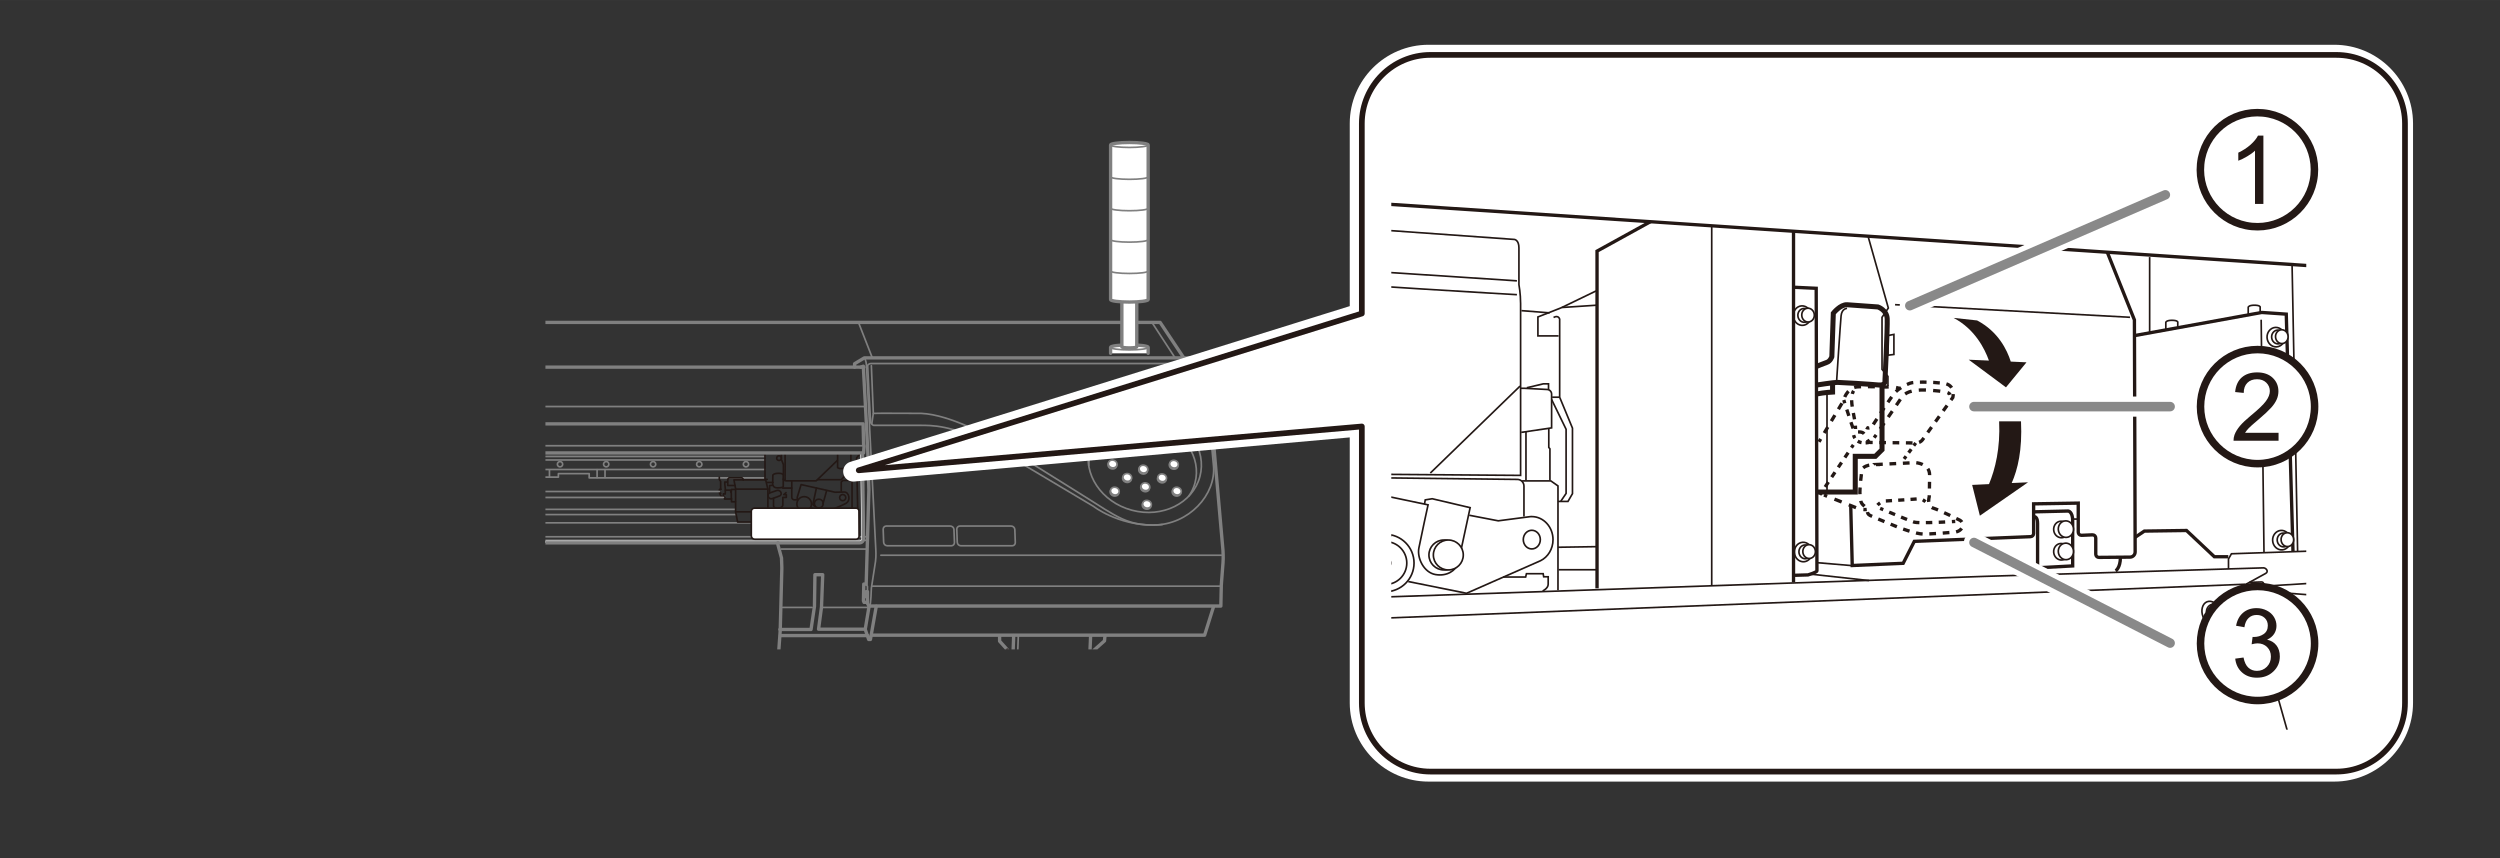<?xml version="1.0" encoding="UTF-8"?>
<svg id="_レイヤー_1" data-name="レイヤー 1" xmlns="http://www.w3.org/2000/svg" width="131.43mm" height="45.13mm" xmlns:xlink="http://www.w3.org/1999/xlink" viewBox="0 0 372.55 127.92">
  <rect x="0" y="0" width="372.55" height="127.92" fill="#333333" stroke="none"/>
  <defs>
    <style>
      .cls-1, .cls-2, .cls-3 {
        fill: #fff;
      }

      .cls-4, .cls-2, .cls-3, .cls-5, .cls-6, .cls-7, .cls-8, .cls-9, .cls-10 {
        stroke-linecap: round;
      }

      .cls-4, .cls-2, .cls-3, .cls-5, .cls-6, .cls-7, .cls-10 {
        stroke-linejoin: round;
      }

      .cls-4, .cls-11, .cls-12, .cls-13, .cls-14, .cls-15, .cls-16, .cls-5, .cls-17, .cls-6, .cls-18, .cls-19, .cls-20, .cls-7, .cls-21, .cls-22, .cls-8, .cls-23, .cls-24, .cls-9, .cls-10, .cls-25, .cls-26 {
        fill: none;
      }

      .cls-4, .cls-11, .cls-12, .cls-13, .cls-14, .cls-15, .cls-16, .cls-5, .cls-17, .cls-19, .cls-20, .cls-21, .cls-22, .cls-23, .cls-24, .cls-10, .cls-25, .cls-26 {
        stroke: #231815;
      }

      .cls-4, .cls-13, .cls-7 {
        stroke-width: .25px;
      }

      .cls-2, .cls-11, .cls-12, .cls-14, .cls-15, .cls-17, .cls-6, .cls-19, .cls-20, .cls-21, .cls-23, .cls-24, .cls-10, .cls-25, .cls-26 {
        stroke-width: .5px;
      }

      .cls-2, .cls-6, .cls-7 {
        stroke: gray;
      }

      .cls-11 {
        stroke-dasharray: 0 0 .92 .92;
      }

      .cls-11, .cls-12, .cls-13, .cls-14, .cls-15, .cls-16, .cls-17, .cls-19, .cls-20, .cls-21, .cls-23, .cls-24, .cls-25, .cls-26 {
        stroke-miterlimit: 10;
      }

      .cls-12 {
        stroke-dasharray: 0 0 .88 .88;
      }

      .cls-3, .cls-9 {
        stroke: #fff;
        stroke-width: 3px;
      }

      .cls-27 {
        clip-path: url(#clippath-1);
      }

      .cls-14 {
        stroke-dasharray: 0 0 .99 .99;
      }

      .cls-15 {
        stroke-dasharray: 0 0 .96 .96;
      }

      .cls-16 {
        stroke-width: .75px;
      }

      .cls-5 {
        stroke-width: .85px;
      }

      .cls-17 {
        stroke-dasharray: 0 0 .61 .61;
      }

      .cls-28 {
        clip-path: url(#clippath);
      }

      .cls-20 {
        stroke-dasharray: 0 0 1.03 1.03;
      }

      .cls-21 {
        stroke-dasharray: 0 0 1.15 1.15;
      }

      .cls-22 {
        stroke-width: 1.12px;
      }

      .cls-8 {
        stroke: #898989;
        stroke-width: 1.42px;
      }

      .cls-23 {
        stroke-dasharray: 0 0 .96 .96;
      }

      .cls-29 {
        fill: #231815;
      }

      .cls-24 {
        stroke-dasharray: 0 0 1 1;
      }

      .cls-25 {
        stroke-dasharray: 0 0 .65 .65;
      }

      .cls-26 {
        stroke-dasharray: 0 0 1.07 1.07;
      }
    </style>
    <clipPath id="clippath">
      <rect class="cls-18" x="81.28" y="44.7" width="103.28" height="52.07"/>
    </clipPath>
    <clipPath id="clippath-1">
      <rect class="cls-18" x="207.33" y="23.3" width="136.35" height="85.43"/>
    </clipPath>
  </defs>
  <g class="cls-28">
    <path class="cls-1" d="M170.98,70.23c-.08,.31-.43,.48-.78,.38-.35-.09-.56-.42-.48-.72,.08-.31,.43-.48,.78-.38,.35,.09,.56,.41,.48,.72"/>
    <path class="cls-7" d="M170.98,70.23c-.08,.31-.43,.48-.78,.38-.35-.09-.56-.42-.48-.72,.08-.31,.43-.48,.78-.38,.35,.09,.56,.41,.48,.72Z"/>
    <path class="cls-1" d="M171.03,70.07c-.08,.31-.43,.48-.78,.38-.35-.09-.56-.42-.48-.72,.08-.31,.43-.48,.78-.38,.35,.09,.56,.42,.48,.72"/>
    <path class="cls-7" d="M171.03,70.07c-.08,.31-.43,.48-.78,.38-.35-.09-.56-.42-.48-.72,.08-.31,.43-.48,.78-.38,.35,.09,.56,.42,.48,.72Z"/>
    <path class="cls-1" d="M166.39,69.47c-.08,.31-.43,.48-.78,.38-.35-.09-.56-.42-.48-.72,.08-.31,.43-.48,.78-.38,.35,.09,.56,.41,.48,.72"/>
    <path class="cls-7" d="M166.39,69.47c-.08,.31-.43,.48-.78,.38-.35-.09-.56-.42-.48-.72,.08-.31,.43-.48,.78-.38,.35,.09,.56,.41,.48,.72Z"/>
    <path class="cls-1" d="M166.44,69.31c-.08,.31-.43,.48-.78,.38-.35-.09-.56-.42-.48-.72,.08-.31,.43-.48,.78-.38,.35,.09,.56,.41,.48,.72"/>
    <path class="cls-7" d="M166.44,69.31c-.08,.31-.43,.48-.78,.38-.35-.09-.56-.42-.48-.72,.08-.31,.43-.48,.78-.38,.35,.09,.56,.41,.48,.72Z"/>
    <path class="cls-1" d="M168.57,71.48c-.08,.31-.43,.48-.78,.38-.35-.09-.56-.42-.48-.72,.08-.31,.43-.48,.78-.38,.35,.09,.56,.41,.48,.72"/>
    <path class="cls-7" d="M168.57,71.48c-.08,.31-.43,.48-.78,.38-.35-.09-.56-.42-.48-.72,.08-.31,.43-.48,.78-.38,.35,.09,.56,.41,.48,.72Z"/>
    <path class="cls-1" d="M168.62,71.32c-.08,.31-.43,.48-.78,.38-.35-.09-.56-.42-.48-.72,.08-.31,.43-.48,.78-.39,.35,.09,.56,.42,.48,.72"/>
    <path class="cls-7" d="M168.62,71.32c-.08,.31-.43,.48-.78,.38-.35-.09-.56-.42-.48-.72,.08-.31,.43-.48,.78-.39,.35,.09,.56,.42,.48,.72Z"/>
    <path class="cls-1" d="M173.77,71.54c-.08,.31-.43,.48-.78,.38-.35-.09-.56-.41-.48-.72,.08-.31,.43-.48,.78-.38,.35,.09,.56,.42,.48,.72"/>
    <path class="cls-7" d="M173.77,71.54c-.08,.31-.43,.48-.78,.38-.35-.09-.56-.41-.48-.72,.08-.31,.43-.48,.78-.38,.35,.09,.56,.42,.48,.72Z"/>
    <path class="cls-1" d="M173.82,71.37c-.08,.31-.43,.48-.78,.38-.35-.09-.56-.42-.48-.72,.08-.31,.43-.48,.78-.38,.35,.09,.56,.42,.48,.72"/>
    <path class="cls-7" d="M173.82,71.37c-.08,.31-.43,.48-.78,.38-.35-.09-.56-.42-.48-.72,.08-.31,.43-.48,.78-.38,.35,.09,.56,.42,.48,.72Z"/>
    <path class="cls-1" d="M175.53,69.51c-.08,.31-.43,.48-.78,.38-.35-.09-.56-.42-.48-.72,.08-.31,.43-.47,.78-.38,.35,.09,.56,.42,.48,.72"/>
    <path class="cls-7" d="M175.53,69.51c-.08,.31-.43,.48-.78,.38-.35-.09-.56-.42-.48-.72,.08-.31,.43-.47,.78-.38,.35,.09,.56,.42,.48,.72Z"/>
    <path class="cls-1" d="M175.58,69.34c-.08,.31-.43,.48-.78,.38-.35-.09-.56-.42-.48-.72,.08-.31,.43-.48,.78-.38,.35,.09,.56,.41,.48,.72"/>
    <path class="cls-7" d="M175.58,69.34c-.08,.31-.43,.48-.78,.38-.35-.09-.56-.42-.48-.72,.08-.31,.43-.48,.78-.38,.35,.09,.56,.41,.48,.72Z"/>
    <path class="cls-1" d="M175.96,73.51c-.08,.31-.43,.48-.78,.39-.35-.09-.56-.42-.48-.72,.08-.31,.43-.48,.78-.38,.35,.09,.56,.41,.48,.72"/>
    <path class="cls-7" d="M175.96,73.51c-.08,.31-.43,.48-.78,.39-.35-.09-.56-.42-.48-.72,.08-.31,.43-.48,.78-.38,.35,.09,.56,.41,.48,.72Z"/>
    <path class="cls-1" d="M176.02,73.35c-.08,.31-.43,.48-.78,.38-.35-.09-.56-.42-.48-.72,.08-.31,.43-.48,.78-.38,.35,.09,.56,.41,.48,.72"/>
    <path class="cls-7" d="M176.02,73.35c-.08,.31-.43,.48-.78,.38-.35-.09-.56-.42-.48-.72,.08-.31,.43-.48,.78-.38,.35,.09,.56,.41,.48,.72Z"/>
    <path class="cls-1" d="M171.27,72.86c-.08,.31-.43,.48-.78,.38-.35-.09-.56-.42-.48-.72,.08-.31,.43-.48,.78-.38,.35,.09,.56,.41,.48,.72"/>
    <path class="cls-7" d="M171.27,72.86c-.08,.31-.43,.48-.78,.38-.35-.09-.56-.42-.48-.72,.08-.31,.43-.48,.78-.38,.35,.09,.56,.41,.48,.72Z"/>
    <path class="cls-1" d="M171.32,72.7c-.08,.31-.43,.48-.78,.38-.35-.09-.56-.42-.48-.72,.08-.31,.43-.48,.78-.38,.35,.09,.56,.41,.48,.72"/>
    <path class="cls-7" d="M171.32,72.7c-.08,.31-.43,.48-.78,.38-.35-.09-.56-.42-.48-.72,.08-.31,.43-.48,.78-.38,.35,.09,.56,.41,.48,.72Z"/>
    <path class="cls-1" d="M166.72,73.51c-.08,.31-.43,.48-.78,.39-.35-.09-.56-.42-.48-.72,.08-.31,.43-.48,.78-.38,.35,.09,.56,.41,.48,.72"/>
    <path class="cls-7" d="M166.72,73.51c-.08,.31-.43,.48-.78,.39-.35-.09-.56-.42-.48-.72,.08-.31,.43-.48,.78-.38,.35,.09,.56,.41,.48,.72Z"/>
    <path class="cls-1" d="M166.77,73.35c-.08,.31-.43,.48-.78,.38-.35-.09-.56-.42-.48-.72,.08-.31,.43-.48,.78-.38,.35,.09,.56,.41,.48,.72"/>
    <path class="cls-7" d="M166.77,73.35c-.08,.31-.43,.48-.78,.38-.35-.09-.56-.42-.48-.72,.08-.31,.43-.48,.78-.38,.35,.09,.56,.41,.48,.72Z"/>
    <path class="cls-1" d="M171.5,75.47c-.08,.31-.43,.48-.78,.38-.35-.09-.56-.42-.48-.72,.08-.31,.43-.48,.78-.38,.35,.09,.56,.41,.48,.72"/>
    <path class="cls-7" d="M171.5,75.47c-.08,.31-.43,.48-.78,.38-.35-.09-.56-.42-.48-.72,.08-.31,.43-.48,.78-.38,.35,.09,.56,.41,.48,.72Z"/>
    <path class="cls-1" d="M171.56,75.31c-.08,.31-.43,.48-.78,.38-.35-.09-.56-.42-.48-.72,.08-.31,.43-.48,.78-.38,.35,.09,.56,.41,.48,.72"/>
    <path class="cls-7" d="M171.56,75.31c-.08,.31-.43,.48-.78,.38-.35-.09-.56-.42-.48-.72,.08-.31,.43-.48,.78-.38,.35,.09,.56,.41,.48,.72Z"/>
    <line class="cls-7" x1="15.84" y1="75.9" x2="109.54" y2="75.9"/>
    <line class="cls-7" x1="15.65" y1="76.68" x2="109.69" y2="76.68"/>
    <line class="cls-7" x1="15.37" y1="77.91" x2="111.9" y2="77.91"/>
    <line class="cls-7" x1="2.13" y1="69.96" x2="113.94" y2="69.96"/>
    <line class="cls-7" x1="2.13" y1="68.54" x2="113.94" y2="68.54"/>
    <line class="cls-7" x1="2.13" y1="68.02" x2="113.94" y2="68.02"/>
    <path class="cls-7" d="M83.85,69.18c0,.22-.18,.39-.4,.39s-.39-.18-.39-.39,.18-.4,.39-.4,.4,.18,.4,.4Z"/>
    <path class="cls-7" d="M90.73,69.18c0,.22-.18,.39-.39,.39s-.4-.18-.4-.39,.18-.4,.4-.4,.39,.18,.39,.4Z"/>
    <path class="cls-7" d="M97.72,69.18c0,.22-.18,.39-.4,.39s-.39-.18-.39-.39,.18-.4,.39-.4,.4,.18,.4,.4Z"/>
    <path class="cls-7" d="M104.6,69.18c0,.22-.18,.39-.4,.39s-.39-.18-.39-.39,.18-.4,.39-.4,.4,.18,.4,.4Z"/>
    <path class="cls-7" d="M111.56,69.18c0,.22-.18,.39-.4,.39s-.39-.18-.39-.39,.18-.4,.39-.4,.4,.18,.4,.4Z"/>
    <path class="cls-7" d="M2.13,78.25H13.3c.23,0,.42,.19,.42,.42v1.84h115.48"/>
    <polyline class="cls-7" points="14.19 80.47 14.19 79.99 129.2 79.99"/>
    <polyline class="cls-7" points="14.54 71.1 83.21 71.1 83.21 70.58 87.8 70.58 87.8 71.21 113.91 71.21"/>
    <polyline class="cls-4" points="109.53 72.35 108.45 72.35 108.45 71.42 108.63 71.2 110.57 71.2 110.76 71.41 110.76 71.54"/>
    <path class="cls-4" d="M109.6,74.77h-.59s0-.35,0-.5"/>
    <path class="cls-4" d="M108.97,73.35c0-.21,.06-.42,.06-.42h.6"/>
    <polyline class="cls-4" points="107.93 74.13 107.98 74.36 108.98 74.36 108.98 73.52 108.84 73.03 108.1 73.03"/>
    <path class="cls-4" d="M108.07,73.59h-.26s0,.06,0,.3v.24h.21"/>
    <path class="cls-4" d="M108.41,71.83h-.4v.35s.07,.48,.07,.54v.83"/>
    <polyline class="cls-4" points="107.19 71.13 107.19 71.42 107.39 71.75 107.39 72.92"/>
    <path class="cls-4" d="M107.45,72.91h-.19s-.08,0-.08,.29,.07,.3,.07,.3h.16"/>
    <polyline class="cls-4" points="107.73 73.99 107.5 73.99 107.3 73.67 107.3 73.52"/>
    <line class="cls-7" x1="72.75" y1="73.24" x2="107.19" y2="73.24"/>
    <line class="cls-7" x1="72.22" y1="74.13" x2="107.8" y2="74.13"/>
    <line class="cls-7" x1="88.98" y1="71.16" x2="88.98" y2="69.99"/>
    <line class="cls-7" x1="90.16" y1="69.99" x2="90.16" y2="71.14"/>
    <line class="cls-7" x1="81.88" y1="71.08" x2="81.88" y2="70.01"/>
    <polyline class="cls-6" points="3.59 48.04 172.88 48.04 176.4 53.32"/>
    <line class="cls-6" x1=".47" y1="54.71" x2="128.73" y2="54.71"/>
    <line class="cls-7" x1=".14" y1="60.58" x2="129.02" y2="60.58"/>
    <line class="cls-7" x1="127.95" y1="48.09" x2="130.01" y2="53.37"/>
    <line class="cls-7" x1="171.66" y1="48.04" x2="175.14" y2="53.37"/>
    <path class="cls-6" d="M127.35,54.71v-.51l1.45-.87h50.37s.62-.04,.69,1.16c.07,1.2,2.39,27.56,2.39,27.56,0,0,.07,1.09,0,1.85-.07,.76-.25,3.26-.25,3.26l-.07,3.15h-52.44l-.22-.4v-1.74h-.22s-.09,0-.09,.38,.09,.38,.09,.38h.22"/>
    <path class="cls-6" d="M129.2,89.76h-.44l-.09-.23,.05-2.49h.36l.4-14.02s-.07-1.74-.07-3.26-.76-15.19-.76-15.19l-.36,.14"/>
    <path class="cls-7" d="M128.8,53.33s.29,.25,.33,1.31c.04,1.05,1.38,27.19,1.38,27.19,0,0,.07,1.02-.04,1.82-.11,.8-.62,3.99-.62,3.99,0,0-.07,2.57-.25,2.65"/>
    <line class="cls-7" x1="131.27" y1="82.74" x2="182" y2="82.74"/>
    <line class="cls-7" x1="181.92" y1="87.35" x2="130.03" y2="87.35"/>
    <polyline class="cls-7" points="129.09 87.04 129.27 87.38 129.27 88.03"/>
    <path class="cls-7" d="M129.31,54.46s.07-.29,.54-.29h49.57l1.41,15.19c.44,4.32-3.66,8.88-8.99,8.88s-8.89-2.79-8.89-2.79l-15.59-9.28c-5.66-2.86-8.45-2.79-10.41-2.79h-6.78s-.4-.15-.44-.54c-.04-.4-.43-8.38-.43-8.38Z"/>
    <polyline class="cls-7" points="129.85 54.49 130.14 61.6 129.92 63.12"/>
    <path class="cls-7" d="M130.14,61.6c.18-.04,7.14,0,7.14,0,4.35,.18,10.26,3.59,10.26,3.59l13.82,8.63c5.04,3.12,6.78,4.81,11.84,4.35"/>
    <path class="cls-7" d="M178.81,71.02c-1.07,3.98-5.61,6.23-10.14,5.01-4.54-1.21-7.35-5.42-6.29-9.41,1.06-3.98,5.61-6.23,10.14-5.01,4.54,1.21,7.35,5.43,6.29,9.41Z"/>
    <path class="cls-7" d="M162.24,69.36c0-.52,.07-1.05,.21-1.58,1.01-3.79,5.33-5.92,9.65-4.77,4.32,1.15,6.99,5.16,5.98,8.95-.19,.71-.5,1.36-.9,1.94"/>
    <polygon class="cls-1" points="174 64.74 174.18 66.79 166.22 66.79 166.04 64.74 174 64.74"/>
    <polygon class="cls-4" points="174 64.74 174.18 66.79 166.22 66.79 166.04 64.74 174 64.74"/>
    <circle class="cls-4" cx="119.84" cy="75.1" r="1.09"/>
    <path class="cls-4" d="M115.27,74.28v1.09s-.06,.35,.65,.35,.74-.46,.74-.46v-1.14h.52v-.41h-.38l.33-.3"/>
    <path class="cls-4" d="M115.71,73.11l-1.03,.35c-.46,.22-.16,1.03,.41,.84,.57-.19,1.03-.38,1.03-.38,.57-.16,.25-1.03-.41-.82Z"/>
    <line class="cls-4" x1="114.29" y1="71.89" x2="115.19" y2="71.89"/>
    <path class="cls-4" d="M115.14,72.3l.03-1.5s.08-.27,.9-.27,.65,.41,.65,.41v1.6s-.14,.16-.82,.16-.68-.38-.68-.38l-.54,.03v1.11"/>
    <path class="cls-4" d="M116.71,71.4s.16,.25,.43,.25h4.49l3.16-3.05"/>
    <path class="cls-4" d="M117.99,71.73v2.37c0,.22,.18,.39,.4,.38,.22-.01,.45-.01,.42,.02v-.41l.57-1.88,5.06,1.14,1.39-.03c.68,0,.98,1.22,.27,1.66-.71,.43-3.1,1.33-3.1,1.33l-2.26-.6"/>
    <polyline class="cls-4" points="114 67.46 114 71.43 114.32 71.43"/>
    <polyline class="cls-4" points="114.43 75.64 114.43 72.9 114.1 71.51 109.37 71.51 109.62 72.81 109.62 76.27 109.92 77.79 111.93 77.79"/>
    <path class="cls-4" d="M126.04,74.15c0,.26-.21,.46-.46,.46s-.46-.21-.46-.46,.21-.46,.46-.46,.46,.21,.46,.46Z"/>
    <path class="cls-4" d="M121.66,72.73l-.52,2.42s.11,.24,.3,.27"/>
    <line class="cls-4" x1="123.16" y1="73.2" x2="122.64" y2="75.07"/>
    <circle class="cls-4" cx="122.02" cy="75.04" r=".65"/>
    <polyline class="cls-4" points="121.83 71.48 125.36 71.48 126.1 70.72 126.1 69.88"/>
    <polyline class="cls-4" points="124.82 67.51 124.82 69.69 125.12 69.82 126.8 69.82 126.8 67.57"/>
    <polyline class="cls-4" points="125.36 73.2 125.36 71.81 125.64 71.59 126.72 71.59 126.97 71.81 126.97 75.62"/>
    <polyline class="cls-4" points="128.19 67.55 127.65 68.24 127.81 75.78"/>
    <path class="cls-4" d="M116.99,71.54c.03-.14,0-3.94,0-3.94"/>
    <polyline class="cls-4" points="116.44 67.54 116.44 68.46 116.74 69.22 116.74 70.77"/>
    <line class="cls-4" x1="116.63" y1="72.73" x2="117.99" y2="72.73"/>
    <path class="cls-4" d="M116.44,68.27c0,.19-.16,.35-.35,.35s-.35-.16-.35-.35,.16-.35,.35-.35,.35,.16,.35,.35Z"/>
    <line class="cls-4" x1="109.76" y1="72.88" x2="114.43" y2="72.88"/>
    <line class="cls-4" x1="109.62" y1="76.27" x2="111.9" y2="76.27"/>
    <path class="cls-1" d="M.77,67.51v7.73h.38c.33,0,.6,.27,.6,.6v4.59c0,.08,.06,.14,.14,.14h126.22c.07,0,.13-.03,.18-.08,.05-.05,.07-.11,.07-.18l-.17-12.76h.32s.17,12.76,.17,12.76c0,.32-.26,.58-.58,.58H1.89c-.25,0-.46-.21-.46-.46v-4.59c0-.15-.13-.28-.28-.28h-.42c-.16,0-.28-.13-.28-.28v-7.77h.32Z"/>
    <path class="cls-6" d="M.45,67.51v7.77c0,.16,.13,.28,.28,.28h.42c.15,0,.28,.12,.28,.28v4.59c0,.25,.21,.46,.46,.46h126.22c.32,0,.58-.26,.58-.58l-.17-12.76"/>
    <polygon class="cls-6" points=".36 67.49 128.69 67.49 128.76 66.49 128.69 66.15 128.62 63.16 .39 63.16 .3 66.04 .25 66.51 .36 67.49"/>
    <line class="cls-7" x1=".34" y1="66.42" x2="128.73" y2="66.42"/>
    <path class="cls-1" d="M112.4,75.72h15.17c.24,0,.43,.19,.43,.43l.02,3.76c0,.24-.19,.44-.43,.44h-15.13c-.28,0-.5-.23-.5-.5v-3.67c0-.25,.2-.45,.45-.45"/>
    <path class="cls-4" d="M112.4,75.72h15.17c.24,0,.43,.19,.43,.43l.02,3.76c0,.24-.19,.44-.43,.44h-15.13c-.28,0-.5-.23-.5-.5v-3.67c0-.25,.2-.45,.45-.45Z"/>
    <path class="cls-6" d="M115.92,80.86v.3l.54,1.99s.05,1.19,.05,1.49-.24,9.28-.24,9.28l-.35,4.92s-.16,.22-.49,.22h-.46l-.3-.13-.24-.74"/>
    <path class="cls-4" d="M113.28,98.19c0,.11-.07,8.96-.07,8.96"/>
    <line class="cls-6" x1="116.31" y1="94.71" x2="129.31" y2="94.71"/>
    <polyline class="cls-6" points="116.22 93.8 120.86 93.8 121.37 90.36 121.44 85.64 122.6 85.64 122.42 90.46 121.98 93.76 128.94 93.76 129.52 90.28"/>
    <polyline class="cls-6" points="128.98 93.91 129.45 95.29 129.71 95.29 130.58 90.35"/>
    <line class="cls-7" x1="116.44" y1="81.82" x2="129.09" y2="81.82"/>
    <line class="cls-7" x1="116.63" y1="90.52" x2="121.01" y2="90.52"/>
    <line class="cls-7" x1="122.59" y1="90.52" x2="129.33" y2="90.52"/>
    <polyline class="cls-6" points="130.01 94.65 179.51 94.65 180.82 90.47"/>
    <path class="cls-7" d="M132.23,81.33h9.54c.26,0,.47-.22,.46-.48l-.07-1.93c-.01-.3-.26-.53-.55-.53h-9.54c-.26,0-.47,.22-.46,.48l.07,1.93c.01,.3,.26,.53,.55,.53Z"/>
    <path class="cls-7" d="M143.2,81.33h7.64c.26,0,.47-.22,.46-.48l-.07-1.93c-.01-.3-.26-.53-.55-.53h-7.64c-.26,0-.47,.22-.46,.48l.07,1.93c.01,.3,.26,.53,.55,.53Z"/>
    <path class="cls-4" d="M173.2,59.91h5.03c.26,0,.47-.22,.46-.48l-.48-3.68c-.01-.3-.25-.53-.55-.53h-5.03c-.26,0-.47,.22-.46,.48l.48,3.68c.01,.3,.25,.53,.55,.53Z"/>
    <polyline class="cls-6" points="148.96 94.78 148.96 95.54 150.63 97.39 150.96 97.39 151.06 94.71"/>
    <polyline class="cls-6" points="150.77 97.46 149.76 125.93 150.48 127.67 161.14 127.67 162.52 94.82"/>
    <polyline class="cls-6" points="162.45 97.39 164.59 95.5 164.66 94.78"/>
    <path class="cls-10" d="M150.12,96.88s-.51,1.42-.51,1.52-.8,18.96-.8,18.96"/>
    <polyline class="cls-10" points="149.87 120.85 147.84 115.3 147.66 119.76 149.69 125.35"/>
    <line class="cls-7" x1="151.75" y1="94.78" x2="150.48" y2="127.34"/>
  </g>
  <g>
    <path class="cls-3" d="M347.86,114.97H212.87c-5.63,0-10.23-4.6-10.23-10.23V63.54l-75.49,6.72,75.49-23.54V18.4c0-5.63,4.6-10.23,10.23-10.23h134.99c5.63,0,10.23,4.6,10.23,10.23V104.74c0,5.62-4.6,10.23-10.23,10.23Z"/>
    <path class="cls-5" d="M348.16,114.98H213.17c-5.63,0-10.23-4.6-10.23-10.23V63.55l-74.97,6.53,74.97-23.36V18.41c0-5.63,4.6-10.23,10.23-10.23h134.99c5.63,0,10.23,4.6,10.23,10.23V104.75c0,5.62-4.6,10.23-10.23,10.23Z"/>
  </g>
  <g class="cls-27">
    <circle class="cls-13" cx="206.07" cy="83.94" r="4.28"/>
    <path class="cls-1" d="M210.72,83.9c0,2.36-1.92,4.28-4.28,4.28s-4.28-1.91-4.28-4.28,1.92-4.28,4.28-4.28,4.28,1.92,4.28,4.28"/>
    <path class="cls-13" d="M210.72,83.9c0,2.36-1.92,4.28-4.28,4.28s-4.28-1.91-4.28-4.28,1.92-4.28,4.28-4.28,4.28,1.92,4.28,4.28Z"/>
    <polyline class="cls-19" points="318.13 50 337.05 46.56 340.7 46.81 341.7 82.13"/>
    <line class="cls-13" x1="336.96" y1="47.64" x2="337.38" y2="82.38"/>
    <path class="cls-1" d="M340.49,50.14c.06,.8-.49,1.49-1.22,1.55-.73,.05-1.37-.55-1.43-1.35-.06-.8,.49-1.49,1.22-1.55,.73-.05,1.37,.55,1.43,1.35"/>
    <path class="cls-13" d="M340.49,50.14c.06,.8-.49,1.49-1.22,1.55-.73,.05-1.37-.55-1.43-1.35-.06-.8,.49-1.49,1.22-1.55,.73-.05,1.37,.55,1.43,1.35Z"/>
    <path class="cls-1" d="M340.39,50.15c.04,.57-.35,1.06-.86,1.09-.52,.04-.97-.39-1.01-.96-.04-.56,.35-1.05,.86-1.09,.52-.04,.97,.39,1.01,.95"/>
    <path class="cls-13" d="M340.39,50.15c.04,.57-.35,1.06-.86,1.09-.52,.04-.97-.39-1.01-.96-.04-.56,.35-1.05,.86-1.09,.52-.04,.97,.39,1.01,.95Z"/>
    <path class="cls-1" d="M340.97,50.1c.04,.57-.35,1.06-.86,1.09-.52,.04-.97-.39-1.01-.96-.04-.56,.35-1.05,.86-1.09,.52-.04,.97,.39,1.01,.95"/>
    <path class="cls-13" d="M340.97,50.1c.04,.57-.35,1.06-.86,1.09-.52,.04-.97-.39-1.01-.96-.04-.56,.35-1.05,.86-1.09,.52-.04,.97,.39,1.01,.95Z"/>
    <path class="cls-1" d="M269.89,46.93c.06,.8-.49,1.49-1.22,1.55-.73,.05-1.37-.55-1.43-1.35-.06-.8,.49-1.49,1.22-1.55,.73-.05,1.37,.55,1.43,1.35"/>
    <path class="cls-13" d="M269.89,46.93c.06,.8-.49,1.49-1.22,1.55-.73,.05-1.37-.55-1.43-1.35-.06-.8,.49-1.49,1.22-1.55,.73-.05,1.37,.55,1.43,1.35Z"/>
    <path class="cls-1" d="M269.79,46.93c.04,.57-.35,1.05-.86,1.09-.52,.04-.97-.39-1.01-.96-.04-.57,.34-1.05,.86-1.09,.52-.04,.97,.39,1.01,.96"/>
    <path class="cls-13" d="M269.79,46.93c.04,.57-.35,1.05-.86,1.09-.52,.04-.97-.39-1.01-.96-.04-.57,.34-1.05,.86-1.09,.52-.04,.97,.39,1.01,.96Z"/>
    <path class="cls-1" d="M270.37,46.89c.04,.57-.35,1.05-.86,1.09-.52,.04-.97-.39-1.01-.96-.04-.57,.34-1.05,.86-1.09,.52-.04,.97,.39,1.01,.96"/>
    <path class="cls-13" d="M270.37,46.89c.04,.57-.35,1.05-.86,1.09-.52,.04-.97-.39-1.01-.96-.04-.57,.34-1.05,.86-1.09,.52-.04,.97,.39,1.01,.96Z"/>
    <path class="cls-1" d="M270.05,82.16c.06,.8-.49,1.49-1.22,1.55-.73,.05-1.37-.55-1.43-1.35-.06-.8,.49-1.49,1.22-1.55,.73-.05,1.37,.55,1.43,1.35"/>
    <path class="cls-13" d="M270.05,82.16c.06,.8-.49,1.49-1.22,1.55-.73,.05-1.37-.55-1.43-1.35-.06-.8,.49-1.49,1.22-1.55,.73-.05,1.37,.55,1.43,1.35Z"/>
    <path class="cls-1" d="M269.95,82.17c.04,.56-.34,1.06-.86,1.09-.52,.04-.97-.39-1.01-.96-.04-.57,.35-1.05,.86-1.09,.52-.04,.97,.39,1.01,.95"/>
    <path class="cls-13" d="M269.95,82.17c.04,.56-.34,1.06-.86,1.09-.52,.04-.97-.39-1.01-.96-.04-.57,.35-1.05,.86-1.09,.52-.04,.97,.39,1.01,.95Z"/>
    <path class="cls-1" d="M270.53,82.13c.04,.56-.34,1.05-.86,1.09-.52,.04-.97-.39-1.01-.96-.04-.57,.35-1.06,.86-1.09,.52-.04,.97,.39,1.01,.96"/>
    <path class="cls-13" d="M270.53,82.13c.04,.56-.34,1.05-.86,1.09-.52,.04-.97-.39-1.01-.96-.04-.57,.35-1.06,.86-1.09,.52-.04,.97,.39,1.01,.96Z"/>
    <path class="cls-1" d="M341.32,80.39c.06,.8-.49,1.49-1.22,1.55-.73,.05-1.37-.55-1.43-1.35-.06-.8,.49-1.49,1.22-1.55,.73-.05,1.37,.55,1.43,1.35"/>
    <path class="cls-13" d="M341.32,80.39c.06,.8-.49,1.49-1.22,1.55-.73,.05-1.37-.55-1.43-1.35-.06-.8,.49-1.49,1.22-1.55,.73-.05,1.37,.55,1.43,1.35Z"/>
    <path class="cls-1" d="M341.22,80.4c.04,.56-.34,1.05-.86,1.09-.52,.04-.97-.39-1.01-.96-.04-.57,.35-1.06,.86-1.09,.52-.04,.97,.39,1.01,.95"/>
    <path class="cls-13" d="M341.22,80.4c.04,.56-.34,1.05-.86,1.09-.52,.04-.97-.39-1.01-.96-.04-.57,.35-1.06,.86-1.09,.52-.04,.97,.39,1.01,.95Z"/>
    <path class="cls-1" d="M341.8,80.35c.04,.56-.35,1.06-.86,1.09-.52,.04-.97-.39-1.01-.96-.04-.57,.35-1.06,.86-1.09,.52-.04,.97,.39,1.01,.95"/>
    <path class="cls-13" d="M341.8,80.35c.04,.56-.35,1.06-.86,1.09-.52,.04-.97-.39-1.01-.96-.04-.57,.35-1.06,.86-1.09,.52-.04,.97,.39,1.01,.95Z"/>
    <line class="cls-1" x1="342.39" y1="82.13" x2="341.51" y2="36.59"/>
    <line class="cls-13" x1="342.39" y1="82.13" x2="341.51" y2="36.59"/>
    <line class="cls-13" x1="320.34" y1="49.5" x2="320.34" y2="38.31"/>
    <path class="cls-13" d="M322.75,49.14v-1.12s.08-.29,.91-.29,.87,.25,.87,.25v.83"/>
    <path class="cls-13" d="M335.03,46.89v-1.12s.08-.29,.91-.29,.87,.25,.87,.25v.83"/>
    <path class="cls-19" d="M314.03,37.59l4.04,10.08,.11,34.57c0,.43-.34,.78-.77,.78l-4.63,.04c-.26,0-.47-.21-.47-.47v-2.42c0-.27-.22-.48-.49-.47l-1.63,.07c-.27,.01-.49-.2-.49-.47v-4.33l-6.65,.11v4.42c0,.25-.2,.46-.45,.47l-17.33,.7-1.66,3.27-7.59,.33-.22-8.81"/>
    <path class="cls-19" d="M303.14,76.27l5.07-.12s.66,.08,.66,1.45v6.73l-4.65,.25h-.58v-6.57c0-.96-.41-1-.41-1"/>
    <line class="cls-13" x1="308.88" y1="77.35" x2="309.67" y2="77.35"/>
    <path class="cls-1" d="M308.3,78.82c.05,.68-.41,1.27-1.04,1.31-.62,.04-1.17-.47-1.22-1.15-.05-.68,.41-1.27,1.04-1.31,.62-.04,1.17,.47,1.22,1.15"/>
    <path class="cls-13" d="M308.3,78.82c.05,.68-.41,1.27-1.04,1.31-.62,.04-1.17-.47-1.22-1.15-.05-.68,.41-1.27,1.04-1.31,.62-.04,1.17,.47,1.22,1.15Z"/>
    <path class="cls-1" d="M308.99,78.77c.05,.68-.41,1.27-1.04,1.31-.62,.04-1.17-.47-1.22-1.15-.05-.68,.41-1.27,1.04-1.31,.62-.04,1.17,.47,1.22,1.15"/>
    <path class="cls-13" d="M308.99,78.77c.05,.68-.41,1.27-1.04,1.31-.62,.04-1.17-.47-1.22-1.15-.05-.68,.41-1.27,1.04-1.31,.62-.04,1.17,.47,1.22,1.15Z"/>
    <path class="cls-1" d="M308.3,82.14c.05,.68-.41,1.27-1.04,1.31-.62,.04-1.17-.47-1.22-1.15-.05-.68,.41-1.27,1.04-1.31,.62-.04,1.17,.47,1.22,1.15"/>
    <path class="cls-13" d="M308.3,82.14c.05,.68-.41,1.27-1.04,1.31-.62,.04-1.17-.47-1.22-1.15-.05-.68,.41-1.27,1.04-1.31,.62-.04,1.17,.47,1.22,1.15Z"/>
    <path class="cls-1" d="M308.99,82.09c.05,.68-.41,1.27-1.04,1.31-.62,.05-1.17-.47-1.22-1.15-.05-.68,.41-1.27,1.04-1.31,.62-.05,1.17,.47,1.22,1.15"/>
    <path class="cls-13" d="M308.99,82.09c.05,.68-.41,1.27-1.04,1.31-.62,.05-1.17-.47-1.22-1.15-.05-.68,.41-1.27,1.04-1.31,.62-.05,1.17,.47,1.22,1.15Z"/>
    <path class="cls-19" d="M315.98,83.08c0,1.54-.71,1.99-.71,1.99"/>
    <polyline class="cls-19" points="318.14 80.09 319.55 79.14 325.83 79.05 329.98 82.96 332.06 82.96"/>
    <polyline class="cls-13" points="332.09 84.79 332.09 83.29 332.53 82.52 371.76 81.19 372.42 81.68 372.42 84.9"/>
    <line class="cls-13" x1="337.57" y1="87.34" x2="371.64" y2="85.23"/>
    <path class="cls-13" d="M136.94,91.35l158.75-5.46s41.22-1.27,41.61-1.27,.83,.55,.33,.83l-2.94,1.61,9.17,32.46"/>
    <line class="cls-13" x1="136.86" y1="94.84" x2="334.58" y2="87.06"/>
    <path class="cls-1" d="M330.87,90.93c.37,.97,.1,1.98-.61,2.25-.71,.27-1.59-.29-1.96-1.26-.38-.97-.1-1.98,.6-2.25,.71-.27,1.59,.29,1.96,1.26"/>
    <path class="cls-13" d="M330.87,90.93c.37,.97,.1,1.98-.61,2.25-.71,.27-1.59-.29-1.96-1.26-.38-.97-.1-1.98,.6-2.25,.71-.27,1.59,.29,1.96,1.26Z"/>
    <path class="cls-1" d="M328.8,91.21c0-.49,.26-.94,.71-1.11,.59-.23,1.28,.11,1.53,.77,.25,.65-.02,1.37-.62,1.6-.42,.16-.88,.04-1.2-.27"/>
    <path class="cls-13" d="M328.8,91.21c0-.49,.26-.94,.71-1.11,.59-.23,1.28,.11,1.53,.77,.25,.65-.02,1.37-.62,1.6-.42,.16-.88,.04-1.2-.27"/>
    <path class="cls-1" d="M335.52,90.52c.37,.97,.1,1.98-.61,2.25-.71,.27-1.59-.29-1.96-1.26-.37-.97-.1-1.98,.6-2.25,.71-.27,1.59,.29,1.96,1.26"/>
    <path class="cls-13" d="M335.52,90.52c.37,.97,.1,1.98-.61,2.25-.71,.27-1.59-.29-1.96-1.26-.37-.97-.1-1.98,.6-2.25,.71-.27,1.59,.29,1.96,1.26Z"/>
    <path class="cls-1" d="M333.45,90.79c0-.49,.26-.94,.71-1.11,.59-.23,1.28,.11,1.53,.77,.25,.65-.02,1.37-.62,1.6-.42,.16-.88,.04-1.2-.27"/>
    <path class="cls-13" d="M333.45,90.79c0-.49,.26-.94,.71-1.11,.59-.23,1.28,.11,1.53,.77,.25,.65-.02,1.37-.62,1.6-.42,.16-.88,.04-1.2-.27"/>
    <path class="cls-13" d="M335.19,86.78l1.88-.06c.33,0,.44,.89,.44,.89"/>
    <polyline class="cls-13" points="334.97 87.95 350.37 89.11 350.37 90.83"/>
    <polyline class="cls-13" points="281.34 57.53 281.34 56.09 280.46 55.04 280.46 47.28 281.4 45.9 278.41 35.32"/>
    <line class="cls-19" x1="271.07" y1="65.84" x2="271.32" y2="65.41"/>
    <path class="cls-20" d="M271.85,64.52l2.83-4.75s.46-1.99,2.08-2.12c1.62-.12,4.03,.08,4.69,0,.18-.02,.39-.02,.58,0"/>
    <path class="cls-19" d="M282.55,57.74c.28,.06,.48,.12,.48,.12"/>
    <path class="cls-19" d="M274.76,59.61s.06,.18,.15,.48"/>
    <path class="cls-14" d="M275.21,61.03c.38,1.18,.88,2.72,1.05,3.07,.29,.58,1.25-.12,1.66,.75,.42,.87,.58,1.08,.79,1.08s6.77,.08,6.77,.08c0,0,.62,.04,1-.46,.37-.5,4.53-6.32,4.53-6.32,0,0,.5-1.91-1.41-2.12-1.91-.21-4.32-.25-4.99,0-.66,.25-1.58,.71-2.2,1.37-.59,.63-3.17,4.63-3.43,5.04"/>
    <path class="cls-19" d="M278.57,63.77c-.27,.05-.48-.09-.48-.09"/>
    <path class="cls-19" d="M276.22,58.24c-.08,.14-.15,.29-.19,.46"/>
    <path class="cls-23" d="M275.93,59.64c.02,.68,.16,1.47,.32,2.25,.09,.42,.14,.78,.18,1.06"/>
    <path class="cls-19" d="M276.49,63.43c.02,.34,.02,.5,.02,.5"/>
    <line class="cls-19" x1="279.29" y1="65.22" x2="279.58" y2="64.81"/>
    <path class="cls-26" d="M280.18,63.92l3.31-4.85c.71-.79,1.91-1.08,4.24-.91,.93,.07,1.55,.14,1.97,.22"/>
    <path class="cls-19" d="M290.22,58.51c.23,.09,.33,.19,.38,.31"/>
    <path class="cls-19" d="M276.22,64.84c.05,.18,.11,.33,.19,.46"/>
    <path class="cls-17" d="M276.84,65.74c.27,.17,.59,.24,.87,.26"/>
    <path class="cls-19" d="M278.01,66c.29-.02,.49-.07,.49-.07"/>
    <line class="cls-19" x1="285.48" y1="66.01" x2="285.19" y2="66.41"/>
    <line class="cls-25" x1="284.81" y1="66.94" x2="284.23" y2="67.73"/>
    <line class="cls-19" x1="284.04" y1="67.99" x2="283.74" y2="68.39"/>
    <line class="cls-19" x1="276.18" y1="66.3" x2="275.9" y2="66.71"/>
    <line class="cls-12" x1="275.41" y1="67.45" x2="271.72" y2="72.95"/>
    <line class="cls-19" x1="271.47" y1="73.32" x2="271.19" y2="73.74"/>
    <line class="cls-13" x1="278.52" y1="86.51" x2="269.82" y2="85.56"/>
    <polygon class="cls-13" points="281.34 52.93 281.34 50 282.23 49.83 282.23 52.82 281.34 52.93"/>
    <line class="cls-13" x1="282.4" y1="45.4" x2="317.41" y2="47.28"/>
    <path class="cls-19" d="M267.24,42.8l3.41,.16s.11,41.88,.11,42.1-1.33,.61-1.33,.61l-2.03,.06"/>
    <polyline class="cls-19" points="267.27 86.78 267.27 29.44 255.08 28 237.99 37.42 237.99 87.67"/>
    <path class="cls-13" d="M182.48,32.6l43.21,3.08s.66,.08,.66,1.25v5.48s.25,1.33,.25,2.83v25.6l-32.41-.25v3.9"/>
    <line class="cls-13" x1="213.15" y1="70.49" x2="226.52" y2="57.53"/>
    <polyline class="cls-13" points="237.91 45.48 232.76 45.82 229.18 47.23 229.18 50.05 232.26 50.05"/>
    <path class="cls-13" d="M231.51,47.31c.75-.42,.91,.25,.91,.25v11.63l1.91,4.61v9.76l-.67,1.16h-1.49"/>
    <polyline class="cls-13" points="226.82 71.66 231.1 71.66 232.17 72.41 232.17 87.95"/>
    <line class="cls-13" x1="232.18" y1="81.55" x2="237.91" y2="81.46"/>
    <line class="cls-13" x1="255.08" y1="28" x2="255.08" y2="87.28"/>
    <ellipse class="cls-13" cx="228.27" cy="80.41" rx="1.27" ry="1.39"/>
    <path class="cls-13" d="M207.27,83.9c0,.46-.37,.83-.83,.83s-.83-.37-.83-.83,.37-.83,.83-.83,.83,.37,.83,.83Z"/>
    <circle class="cls-13" cx="206.44" cy="83.9" r="3.2"/>
    <path class="cls-13" d="M212.27,75.15l.12-.66,1.04-.17,5.65,1.33-1.79,8.31c-.37,1.04-1.62,1.95-3.36,1.66-1.74-.29-2.78-2.45-2.49-3.95,.29-1.5,1.37-6.44,1.37-6.44l-9.1-1.91-1.12,5.28-.04,.7"/>
    <path class="cls-13" d="M209.86,86.66l8.68,1.75,11.04-4.86c1.09-.54,1.85-1.74,1.85-3.13,0-1.9-1.42-3.44-3.17-3.44-.13,0-.27,0-.4,.03l-4.59,.6-4.32-.83"/>
    <path class="cls-1" d="M217.4,82.7c0,1.23-1,2.23-2.23,2.23s-2.23-1-2.23-2.23,1-2.23,2.23-2.23,2.23,1,2.23,2.23"/>
    <path class="cls-13" d="M217.4,82.7c0,1.23-1,2.23-2.23,2.23s-2.23-1-2.23-2.23,1-2.23,2.23-2.23,2.23,1,2.23,2.23Z"/>
    <path class="cls-1" d="M218.06,82.7c0,1.23-1,2.23-2.23,2.23s-2.23-1-2.23-2.23,1-2.23,2.23-2.23,2.23,1,2.23,2.23"/>
    <path class="cls-13" d="M218.06,82.7c0,1.23-1,2.23-2.23,2.23s-2.23-1-2.23-2.23,1-2.23,2.23-2.23,2.23,1,2.23,2.23Z"/>
    <path class="cls-13" d="M198.6,79.01v-6.89c0-.55,.45-1,1-.99l26.52,.31c.54,0,.98,.45,.98,.99v4.54"/>
    <path class="cls-13" d="M223.99,85.99h3.36l.12-.5h2.49l.08,.46h.67v1.12c0,.62-.83,1-.83,1"/>
    <line class="cls-13" x1="232.43" y1="59.19" x2="231.3" y2="59.19"/>
    <polyline class="cls-13" points="231.22 59.53 233.38 63.97 233.38 73.53 232.59 74.69"/>
    <path class="cls-13" d="M226.61,57.86h.54l3.42,.18c.36,.02,.65,.32,.65,.68v5.04l-4.53,.67"/>
    <polyline class="cls-13" points="227.52 57.78 229.97 57.2 230.76 57.2 230.76 58.07"/>
    <polyline class="cls-13" points="230.8 63.85 230.8 66.67 230.97 66.88 230.97 71.57"/>
    <line class="cls-13" x1="227.4" y1="64.26" x2="227.4" y2="71.57"/>
    <line class="cls-13" x1="232.26" y1="84.9" x2="237.85" y2="84.9"/>
    <line class="cls-13" x1="226.05" y1="41.85" x2="183.01" y2="39.03"/>
    <path class="cls-13" d="M182.73,39.36l10.8,1.44s1.66,.72,3.05,1.11c1.38,.39,29.47,2,29.47,2"/>
    <line class="cls-13" x1="226.72" y1="46.29" x2="230.93" y2="46.62"/>
    <line class="cls-13" x1="232.76" y1="45.81" x2="237.85" y2="43.35"/>
    <polyline class="cls-1" points="176.31 28.39 358.96 40.58 359.18 39.97 355.14 37.37 355.14 21.19 176.64 .25"/>
    <polyline class="cls-19" points="176.31 28.39 358.96 40.58 359.18 39.97 355.14 37.37 355.14 21.19 176.64 .25"/>
    <path class="cls-19" d="M278.18,75.92c-.19,.02-.36,.02-.5,.01"/>
    <line class="cls-21" x1="276.58" y1="75.65" x2="272.82" y2="74.16"/>
    <line class="cls-19" x1="272.28" y1="73.95" x2="271.81" y2="73.76"/>
    <path class="cls-24" d="M279.57,69.22l5.87-.28s2.11,.11,2.11,1.83-.06,3.27-.06,3.27c0,0-.39,1.38,.55,1.66,.94,.28,4.04,1.83,4.04,1.83,.78,.5,.39,1.66-.83,1.77-1.22,.11-3.54,.28-4.65,.28s-3.71-1-3.71-1c0,0-3.54-1.44-4.21-1.77-.67-.33-.17-.88-.83-1.38-.67-.5-.55-.89-.67-1.66-.11-.77,.28-3.77,.28-3.77,0,0,.17-.78,2.11-.78Z"/>
    <path class="cls-19" d="M279.79,75.26s.15-.16,.38-.32"/>
    <path class="cls-11" d="M281.03,74.65c.77-.02,4.51-.29,5.07-.33"/>
    <path class="cls-19" d="M286.53,74.48c.12,.07,.27,.16,.41,.29"/>
    <path class="cls-19" d="M280.18,75.76s.17,.07,.46,.19"/>
    <path class="cls-15" d="M281.52,76.32c1.34,.56,3.26,1.35,3.75,1.49,.56,.16,3.54,.03,5.11-.05"/>
    <path class="cls-19" d="M290.87,77.73c.31-.02,.5-.03,.5-.03"/>
    <line class="cls-13" x1="276.02" y1="84.29" x2="270.82" y2="83.85"/>
    <path class="cls-16" d="M270.71,54.6s1.05-.44,1.55-.61c.5-.17,.72-.83,.72-.83l.22-6.48s1.05-1.33,2.05-1.27c1,.06,4.6,.33,4.6,.33,0,0,1.33,.44,1.38,1.77,.06,1.33-.33,9.14-.33,9.14,0,0,.17,.83-.94,.72-1.11-.11-5.6-.39-6.15-.39s-3.05,.39-3.05,.39"/>
    <path class="cls-13" d="M275.25,45.95s-.78,0-.89,1.11c-.11,1.11-.66,9.64-.66,9.64"/>
    <polyline class="cls-16" points="280.46 57.37 280.46 67.01 279.46 68 276.47 68 276.47 73.32 270.82 73.32"/>
    <line class="cls-13" x1="272.26" y1="58.47" x2="272.26" y2="73.43"/>
    <path class="cls-16" d="M273.09,57.2v1.22s-1.22,.06-2.33,.28"/>
  </g>
  <g>
    <path class="cls-29" d="M299.64,53.87c-.54-1.71-1.85-4.45-5.01-6.12l-3.51-.38c3.14,1.65,4.62,4.53,5.27,6.36l-3.01-.13,5.55,4.12,3.06-3.73-2.36-.11Z"/>
    <path class="cls-29" d="M299.78,71.99c.9-2.03,1.6-4.92,1.39-9.21h-3.26c.19,4.01-.58,7.13-1.51,9.36l-2.51,.12,1.15,4.59,7.18-4.98-2.44,.11Z"/>
    <path class="cls-1" d="M344.92,25.3c0,4.7-3.81,8.5-8.5,8.5s-8.5-3.81-8.5-8.5,3.81-8.5,8.5-8.5,8.5,3.81,8.5,8.5"/>
    <circle class="cls-22" cx="336.42" cy="25.3" r="8.5" transform="translate(278.1 357.58) rotate(-84.35)"/>
    <path class="cls-29" d="M337.29,30.39h-1.25v-7.94c-.3,.29-.69,.57-1.18,.86-.49,.29-.92,.5-1.31,.64v-1.2c.7-.33,1.3-.72,1.83-1.19,.52-.47,.89-.92,1.11-1.36h.8v10.19Z"/>
    <path class="cls-1" d="M344.92,95.89c0,4.7-3.81,8.5-8.5,8.5s-8.5-3.81-8.5-8.5,3.81-8.5,8.5-8.5,8.5,3.81,8.5,8.5"/>
    <circle class="cls-22" cx="336.42" cy="95.89" r="8.5"/>
    <path class="cls-29" d="M333.08,98.15l1.25-.17c.14,.71,.39,1.22,.73,1.52,.34,.31,.76,.47,1.26,.47,.59,0,1.08-.2,1.49-.61,.4-.41,.6-.91,.6-1.51s-.19-1.04-.56-1.42c-.37-.37-.85-.56-1.43-.56-.24,0-.53,.05-.88,.14l.14-1.1c.08,0,.15,.01,.2,.01,.53,0,1.01-.14,1.43-.42,.42-.28,.64-.7,.64-1.28,0-.46-.15-.83-.46-1.13-.31-.3-.71-.45-1.2-.45s-.89,.15-1.21,.46c-.32,.3-.53,.76-.62,1.37l-1.24-.22c.15-.83,.5-1.48,1.04-1.94,.54-.46,1.21-.69,2.01-.69,.55,0,1.06,.12,1.53,.36,.47,.24,.82,.56,1.07,.97s.37,.85,.37,1.31c0,.44-.12,.84-.35,1.2-.24,.36-.58,.65-1.05,.86,.6,.14,1.06,.42,1.4,.86,.33,.43,.5,.98,.5,1.64,0,.88-.32,1.64-.97,2.25-.65,.62-1.46,.92-2.45,.92-.89,0-1.63-.26-2.22-.79-.59-.53-.92-1.22-1.01-2.06"/>
    <path class="cls-1" d="M344.92,60.59c0,4.7-3.81,8.5-8.5,8.5s-8.5-3.81-8.5-8.5,3.81-8.5,8.5-8.5,8.5,3.81,8.5,8.5"/>
    <path class="cls-22" d="M344.92,60.59c0,4.7-3.81,8.5-8.5,8.5s-8.5-3.81-8.5-8.5,3.81-8.5,8.5-8.5,8.5,3.81,8.5,8.5Z"/>
    <path class="cls-29" d="M339.55,64.48v1.2h-6.71c0-.3,.04-.59,.14-.87,.17-.46,.45-.91,.82-1.35s.92-.95,1.63-1.54c1.1-.9,1.85-1.62,2.24-2.15,.39-.53,.58-1.03,.58-1.5s-.18-.91-.53-1.25c-.35-.34-.81-.51-1.38-.51-.6,0-1.08,.18-1.44,.54-.36,.36-.54,.86-.54,1.5l-1.28-.13c.09-.95,.42-1.68,.99-2.18,.57-.5,1.34-.75,2.3-.75s1.74,.27,2.31,.81c.57,.54,.85,1.21,.85,2.01,0,.41-.08,.81-.25,1.2-.17,.39-.44,.81-.83,1.24-.39,.43-1.02,1.03-1.92,1.79-.75,.63-1.23,1.05-1.44,1.28-.21,.22-.39,.45-.53,.67h4.98Z"/>
    <line class="cls-9" x1="284.6" y1="45.55" x2="322.68" y2="29.03"/>
    <line class="cls-8" x1="284.6" y1="45.55" x2="322.68" y2="29.03"/>
    <line class="cls-9" x1="294.16" y1="60.59" x2="323.39" y2="60.59"/>
    <line class="cls-8" x1="294.16" y1="60.59" x2="323.39" y2="60.59"/>
    <line class="cls-9" x1="294.16" y1="80.84" x2="323.39" y2="95.83"/>
    <line class="cls-8" x1="294.16" y1="80.84" x2="323.39" y2="95.83"/>
  </g>
  <g>
    <path class="cls-2" d="M171.1,52.65v-.89c0-.21-1.25-.37-2.8-.37s-2.8,.17-2.8,.37v.89"/>
    <ellipse class="cls-7" cx="168.3" cy="51.77" rx="2.8" ry=".37"/>
    <path class="cls-2" d="M169.4,44.71c0-.08-.5-.15-1.11-.15s-1.11,.07-1.11,.15v6.98c0,.08,.5,.15,1.11,.15s1.11-.07,1.11-.15v-6.98Z"/>
    <path class="cls-2" d="M171.1,21.6c0-.21-1.25-.37-2.8-.37s-2.8,.17-2.8,.37v23.04c0,.21,1.25,.37,2.8,.37s2.8-.17,2.8-.37V21.6Z"/>
    <ellipse class="cls-7" cx="168.3" cy="21.6" rx="2.8" ry=".37"/>
    <path class="cls-7" d="M171.1,26.35c0,.21-1.25,.37-2.8,.37s-2.8-.17-2.8-.37"/>
    <path class="cls-7" d="M171.1,31.03c0,.21-1.25,.37-2.8,.37s-2.8-.17-2.8-.37"/>
    <path class="cls-7" d="M171.1,35.71c0,.21-1.25,.37-2.8,.37s-2.8-.17-2.8-.37"/>
    <path class="cls-7" d="M171.1,40.38c0,.21-1.25,.37-2.8,.37s-2.8-.17-2.8-.37"/>
  </g>
</svg>